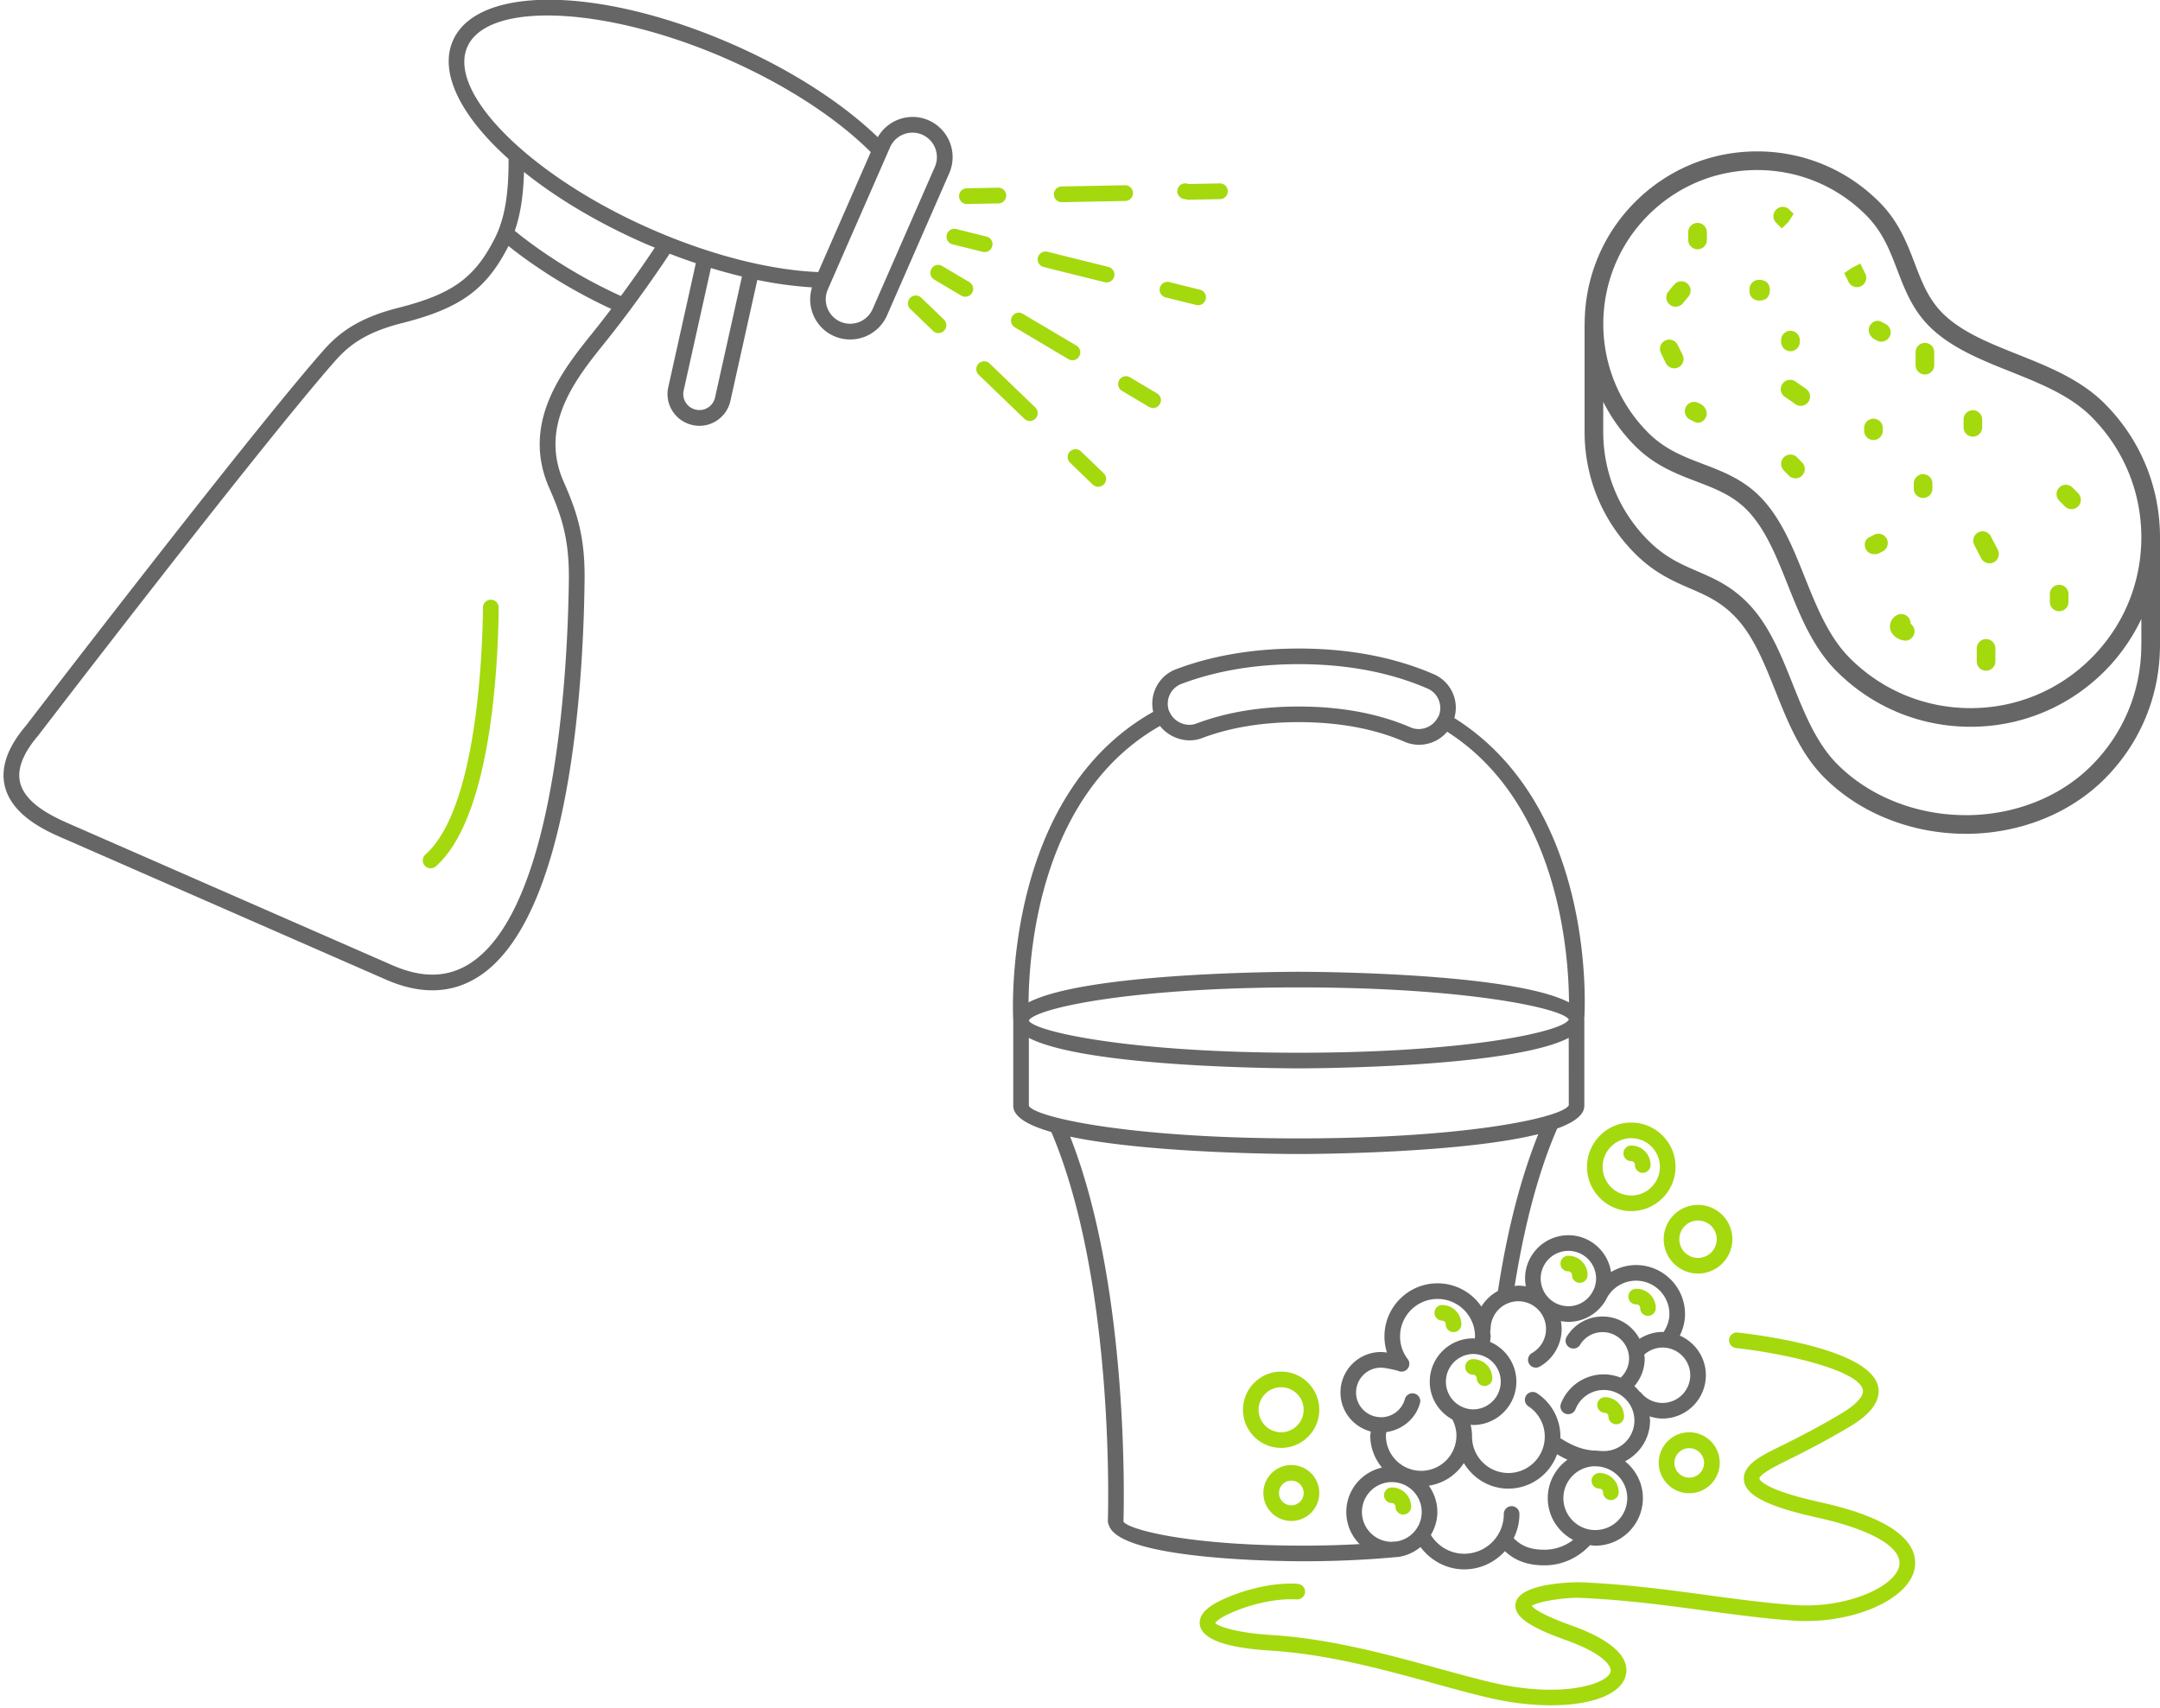 <svg xmlns="http://www.w3.org/2000/svg" width="373" height="295" viewBox="0 0 373 295"><g><g><path fill="#666" d="M160.348 20.77a6.946 6.946 0 0 1 3.576 9.14l-10.751 24.562a6.947 6.947 0 0 1-9.141 3.574c-3.27-1.432-4.85-5.092-3.805-8.42a66.43 66.43 0 0 1-9.448-1.282l-4.662 20.947a5.488 5.488 0 0 1-2.467 3.43 5.448 5.448 0 0 1-4.156.66 5.463 5.463 0 0 1-3.409-2.462 5.45 5.45 0 0 1-.66-4.155l4.738-21.317c-1.5-.503-3.01-1.04-4.525-1.63-1.41 2.133-5.42 8.077-10.325 14.277l-1.005 1.26c-4.755 5.923-11.265 14.034-6.996 23.787 2.11 4.81 3.72 9.11 3.637 16.884-.178 17.193-2.32 58.302-18.27 68.609-4.626 2.992-10.013 3.177-16.017.549l-55.353-24.236c-3.27-1.388-9.286-4.046-10.496-9.267-.73-3.162.504-6.647 3.67-10.36.332-.434 37.68-49.154 51.092-64.495 2.35-2.691 5.504-5.724 13.165-7.654C78.09 50.813 82 47.99 85.47 41.1c1.67-3.32 2.392-7.572 2.353-13.648-8.155-7.294-12.066-14.827-9.614-20.43 4.227-9.654 25.43-9.383 48.274.616 10.062 4.405 18.874 10.064 25.098 16.05 1.739-3.028 5.498-4.348 8.767-2.917zM80.698 8.113c-3.494 7.984 11.067 22.398 31.799 31.474 10.127 4.433 20.312 7.043 28.798 7.4l9.072-20.722c-6.016-5.995-14.843-11.702-24.974-16.137C104.66 1.052 84.192.13 80.698 8.112zm14.13 76.118c-4.938-11.26 2.466-20.478 7.367-26.578l.988-1.238a212.227 212.227 0 0 0 2.37-3.067c-8.794-4.06-15.097-8.733-17.745-10.865-3.832 7.525-8.332 10.783-18.402 13.32-6.905 1.743-9.61 4.322-11.788 6.814C44.266 77.89 6.97 126.536 6.595 127.028c-2.621 3.077-3.661 5.766-3.135 8.043.896 3.885 6.092 6.142 8.934 7.386l55.358 24.235c5.188 2.27 9.588 2.162 13.452-.337 15.258-9.863 16.89-53.287 17.03-66.363.077-7.23-1.43-11.252-3.405-15.762zm12.387-33.114a224.21 224.21 0 0 0 5.862-8.35c-.553-.235-1.113-.448-1.668-.692-8.214-3.595-15.331-7.894-20.92-12.366-.117 4.069-.623 7.384-1.596 10.152 2.054 1.695 8.793 6.935 18.322 11.256zm20.91-3.364a93.604 93.604 0 0 1-5.362-1.467l-4.69 21.09a2.757 2.757 0 0 0 2.051 3.36 2.74 2.74 0 0 0 2.1-.33 2.755 2.755 0 0 0 1.245-1.722zm33.309-18.931a4.226 4.226 0 0 0-2.175-5.561 4.224 4.224 0 0 0-5.56 2.176l-.471 1.076-9.81 22.408-.47 1.076a4.227 4.227 0 0 0 2.173 5.56 4.23 4.23 0 0 0 5.562-2.174z"/></g><g><path fill="#a4d90e" d="M166.423 35.122c.173.076.369.115.574.111l5.43-.103a1.358 1.358 0 1 0-.055-2.716l-5.43.104a1.36 1.36 0 0 0-.52 2.604z"/></g><g><path fill="#a4d90e" d="M182.8 34.805c.177.077.373.12.574.114l10.947-.211a1.356 1.356 0 0 0 1.33-1.383 1.363 1.363 0 0 0-1.386-1.333l-10.946.212a1.356 1.356 0 0 0-1.33 1.384 1.35 1.35 0 0 0 .812 1.217z"/></g><g><path fill="#a4d90e" d="M204.695 34.383c.175.076.371.115.571.11l5.43-.104a1.357 1.357 0 1 0-.054-2.715l-5.428.106a1.358 1.358 0 1 0-.519 2.603z"/></g><g><path fill="#a4d90e" d="M190.587 81.723l-3.916-3.77a1.36 1.36 0 0 0-1.92.042c-.522.54-.503 1.4.039 1.919l3.913 3.77c.12.113.256.197.4.26a1.356 1.356 0 0 0 1.484-2.222z"/></g><g><path fill="#a4d90e" d="M178.781 70.364l-7.888-7.592a1.367 1.367 0 0 0-1.923.04 1.353 1.353 0 0 0 .037 1.917l7.89 7.595a1.356 1.356 0 0 0 1.92-.039 1.354 1.354 0 0 0-.036-1.92z"/></g><g><path fill="#a4d90e" d="M163.001 55.18l-3.917-3.766a1.366 1.366 0 0 0-1.917.037 1.358 1.358 0 0 0 .036 1.922l3.915 3.765a1.361 1.361 0 0 0 1.921-.034 1.362 1.362 0 0 0-.038-1.924z"/></g><g><path fill="#a4d90e" d="M199.805 67.938l-4.672-2.773c-.68-.404-1.477-.167-1.861.476a1.354 1.354 0 0 0 .476 1.86l4.67 2.771a1.358 1.358 0 0 0 1.863-.474c.38-.645.168-1.48-.476-1.86z"/></g><g><path fill="#a4d90e" d="M185.883 59.685l-9.25-5.486c-.688-.415-1.48-.17-1.861.476a1.36 1.36 0 0 0 .476 1.86l9.248 5.486a1.354 1.354 0 0 0 1.862-.476 1.357 1.357 0 0 0-.475-1.86z"/></g><g><path fill="#a4d90e" d="M167.388 48.72l-4.676-2.773c-.682-.415-1.482-.17-1.861.475a1.36 1.36 0 0 0 .475 1.86L166 51.056a1.356 1.356 0 0 0 1.862-.476 1.355 1.355 0 0 0-.474-1.86z"/></g><g><path fill="#a4d90e" d="M200.292 49.708a1.36 1.36 0 0 0 .994 1.649l5.271 1.311a1.357 1.357 0 0 0 1.646-.99 1.342 1.342 0 0 0-.993-1.648l-5.272-1.312a1.361 1.361 0 0 0-1.646.99z"/></g><g><path fill="#a4d90e" d="M191.413 46.1l-10.53-2.623a1.364 1.364 0 0 0-1.65.99 1.362 1.362 0 0 0 .991 1.647l10.527 2.619a1.36 1.36 0 0 0 1.652-.988c.177-.724-.274-1.48-.99-1.644z"/></g><g><path fill="#a4d90e" d="M165.082 39.543a1.36 1.36 0 0 0-.654 2.638l5.274 1.312a1.358 1.358 0 0 0 1.645-.991 1.348 1.348 0 0 0-.994-1.647z"/></g><g><path fill="#a4d90e" d="M73.466 147.578a1.358 1.358 0 0 0 1.804 2.034c9.464-8.394 10.736-34.073 10.847-44.722a1.358 1.358 0 0 0-2.714-.028c-.083 8.025-1.041 34.83-9.937 42.716z"/></g><g><path fill="#666" d="M240.318 268.976c-4.701.42-9.928.651-15.254.651-3.34 0-31.663-.196-33.574-6.22a1.38 1.38 0 0 1-.162-.557c0-.028-.023-.05-.023-.078 0-.006.005-.012.005-.028v-.02c.013-.41 1.366-41.034-9.757-67.225-3.984-1.139-6.582-2.614-6.582-4.539v-14.773c-.076-1.392-1.845-38.644 24.17-53.253-.693-3.04.924-6.217 3.922-7.353 6.296-2.377 13.433-3.58 21.216-3.58 8.673 0 16.51 1.492 23.296 4.428a6.276 6.276 0 0 1 3.385 3.492c.526 1.32.566 2.738.18 4.08 24.523 15.413 22.546 50.379 22.446 51.882-.004.037-.023.071-.027.107.004.058.03.112.03.172v14.798c0 1.604-1.803 2.893-4.698 3.937-.004.017 0 .034-.01.049-3.168 7.29-5.612 16.453-7.322 27.144.209-.021.413-.063.63-.063.449 0 .877.056 1.304.129a7.376 7.376 0 0 1-.138-1.355c0-4.127 3.36-7.48 7.485-7.48 3.736 0 6.815 2.765 7.362 6.358a8.422 8.422 0 0 1 4.315-1.207c4.662 0 8.46 3.793 8.46 8.46 0 1.303-.325 2.569-.893 3.725 2.638 1.155 4.493 3.784 4.493 6.844 0 4.126-3.358 7.479-7.483 7.479-.775 0-1.515-.154-2.235-.378.025.237.079.472.079.72 0 3.068-1.765 5.706-4.312 7.043 1.858 1.505 3.075 3.778 3.075 6.356 0 4.53-3.69 8.216-8.217 8.216-.31 0-.61-.06-.914-.09-2.038 2.192-4.828 3.485-7.851 3.485-2.931 0-5.075-.802-6.844-2.446-1.747 1.917-4.233 3.14-7.024 3.14-3.022 0-5.77-1.481-7.551-3.855a7.783 7.783 0 0 1-3.544 1.664c-.026.005-.05.02-.073.02-.324.037-.67.057-.998.086-.114.006-.218.036-.337.036zm.97-2.79a5.16 5.16 0 0 0 4.222-5.07 5.171 5.171 0 0 0-5.162-5.163 5.168 5.168 0 0 0-5.161 5.162 5.16 5.16 0 0 0 5.084 5.154c.333-.025.684-.056 1.017-.083zm4.125-12.176a6.097 6.097 0 0 0 6.089-6.09c0-.977-.261-1.92-.698-2.777-2.32-1.271-3.907-3.701-3.907-6.53 0-4.126 3.35-7.48 7.475-7.48.105 0 .2.025.305.032.004-.125.035-.245.035-.373 0-3.567-2.9-6.467-6.471-6.467-3.564 0-6.47 2.9-6.47 6.467 0 1.434.458 2.79 1.324 3.92a1.358 1.358 0 0 1-.005 1.642 1.345 1.345 0 0 1-1.588.424c-.513-.214-2.443-.588-3.037-.588a4.296 4.296 0 0 0-4.292 4.289c0 2.317 1.85 4.179 4.145 4.264.075.008.153-.006.234.013a4.286 4.286 0 0 0 4.057-3.148 1.34 1.34 0 0 1 1.654-.942c.719.198 1.146.938.946 1.653-.74 2.719-3.075 4.616-5.808 4.996-.024.202-.077.398-.077.606a6.095 6.095 0 0 0 6.089 6.089zm13.743-15.397a4.788 4.788 0 0 0-4.784-4.782 4.784 4.784 0 0 0 0 9.566 4.79 4.79 0 0 0 4.784-4.784zm7.563 29.02a8.057 8.057 0 0 0 4.934-1.692c-2.595-1.384-4.377-4.09-4.377-7.22 0-2.732 1.35-5.136 3.403-6.63-.562-.247-1.174-.586-1.792-.942-1.255 3.449-4.534 5.935-8.412 5.935-3.28 0-6.121-1.79-7.686-4.418a8.797 8.797 0 0 1-6.05 3.909 7.784 7.784 0 0 1 1.468 4.54c0 1.455-.422 2.802-1.116 3.976 1.245 1.994 3.392 3.238 5.76 3.238a6.84 6.84 0 0 0 6.834-6.834 1.349 1.349 0 1 1 2.697 0c0 1.487-.374 2.885-.986 4.142 1.337 1.385 2.899 1.996 5.323 1.996zm14.285-8.912c0-2.895-2.241-5.24-5.07-5.473-.205-.01-.417-.016-.617-.028a5.51 5.51 0 0 0-5.344 5.5c0 3.042 2.472 5.52 5.51 5.52a5.528 5.528 0 0 0 5.52-5.52zm10.876-21.22a4.79 4.79 0 0 0-4.786-4.782 4.764 4.764 0 0 0-3.151 1.221c.022.228.072.45.072.68 0 1.77-.656 3.457-1.787 4.761.317.284.606.592.876.917.102.072.208.14.293.236a4.742 4.742 0 0 0 3.697 1.748 4.788 4.788 0 0 0 4.786-4.782zm-21.04-21.483a4.787 4.787 0 0 0-4.786 4.782 4.788 4.788 0 0 0 4.786 4.784c1.935 0 3.594-1.169 4.339-2.834.015-.029.015-.064.033-.09.01-.022.03-.035.044-.05a4.792 4.792 0 0 0 .366-1.81 4.79 4.79 0 0 0-4.782-4.782zm-8.65 8.706a4.784 4.784 0 0 0-4.781 4.78c0 .15-.043.29-.085.432.027.286.085.56.085.855 0 .33-.061.631-.094.95 2.665 1.143 4.539 3.793 4.539 6.872 0 4.127-3.36 7.481-7.482 7.481-.144 0-.28-.036-.418-.044.133.617.247 1.235.247 1.87 0 .041-.013.08-.013.123.002.022.013.043.013.063a6.28 6.28 0 0 0 6.274 6.28c3.464 0 6.283-2.816 6.283-6.28a6.258 6.258 0 0 0-2.823-5.239 1.345 1.345 0 0 1-.385-1.87 1.343 1.343 0 0 1 1.868-.384 8.95 8.95 0 0 1 4.039 7.493c0 .083-.025.163-.025.246 2.293 1.47 3.936 2.016 5.857 2.17.066 0 .13-.02.195-.02.169 0 .324.04.495.048.326.014.63.045.99.045a5.281 5.281 0 0 0 5.27-5.273 5.282 5.282 0 0 0-5.27-5.274 5.243 5.243 0 0 0-4.903 3.33 1.347 1.347 0 0 1-1.753.753 1.347 1.347 0 0 1-.756-1.748 7.94 7.94 0 0 1 7.412-5.032c1.023 0 1.998.212 2.896.567.904-.856 1.45-2.034 1.45-3.299a4.572 4.572 0 0 0-4.565-4.565 4.526 4.526 0 0 0-3.894 2.19 1.348 1.348 0 0 1-1.854.448 1.346 1.346 0 0 1-.451-1.854 7.217 7.217 0 0 1 6.199-3.48c2.763 0 5.146 1.571 6.37 3.85 1.184-.746 2.548-1.185 3.974-1.185.06 0 .125.018.185.018.605-.927 1.002-1.987 1.002-3.11a5.77 5.77 0 0 0-5.764-5.763 5.773 5.773 0 0 0-4.92 2.781c-1.195 2.551-3.763 4.333-6.757 4.333a7.62 7.62 0 0 1-1.302-.13c.08.44.135.885.135 1.351a7.49 7.49 0 0 1-3.794 6.512 1.36 1.36 0 0 1-.665.174 1.349 1.349 0 0 1-.664-2.521 4.797 4.797 0 0 0 2.426-4.165 4.789 4.789 0 0 0-4.786-4.78zm-58.172-106.618a3.663 3.663 0 0 0-2.128 4.717c.005.01.016.017.023.033.014.028.042.044.06.075.007.01.007.025.01.036.756 1.725 2.838 2.66 4.626 1.985 5.15-1.95 11.099-2.937 17.67-2.937 7.29 0 13.79 1.21 19.318 3.604 1.774.77 3.87-.072 4.714-1.76.007-.013.007-.026.01-.038.02-.032.053-.048.073-.08.004-.011.015-.016.023-.03a3.635 3.635 0 0 0 .038-2.797 3.613 3.613 0 0 0-1.95-2.008c-6.448-2.792-13.93-4.208-22.226-4.208-7.458 0-14.273 1.148-20.261 3.408zm-3.707 7.266c-20.598 11.694-22.618 38.764-22.694 47.742 9.957-5.216 44.94-5.29 46.666-5.29 1.726 0 36.709.074 46.66 5.29-.032-8.309-1.761-34.466-21.04-46.747a6.348 6.348 0 0 1-7.375 1.728c-5.188-2.246-11.33-3.383-18.25-3.383-6.245 0-11.867.927-16.72 2.761-2.6.987-5.574.004-7.247-2.102zm70.596 50.704c-.933-1.877-17.305-5.555-46.624-5.555-22.427 0-37.251 2.15-43.412 4.08l-.027.01c-1.854.584-2.942 1.146-3.174 1.624v.03c1.003 1.887 17.36 5.54 46.613 5.54 29.319 0 45.69-3.673 46.624-5.73zm-87.904 17.065c.014.008.032.006.054.014 7.126 1.719 21.137 3.444 41.226 3.444 29.315 0 45.69-3.674 46.624-5.731l-.01-11.628c-10.024 5.19-44.888 5.263-46.614 5.263-1.725 0-36.586-.073-46.613-5.261v11.719c.287.612 2.09 1.396 5.333 2.18zm11.002 69.631c.743 1.321 10.949 4.158 31.059 4.158 3.32 0 6.586-.098 9.725-.266a7.828 7.828 0 0 1-2.303-5.549c0-3.745 2.643-6.878 6.157-7.664-1.242-1.512-2.016-3.423-2.016-5.53 0-.236.07-.467.089-.7-3.003-.786-5.236-3.493-5.236-6.743 0-3.85 3.13-6.986 6.985-6.986.265 0 .627.033 1.039.093a9.222 9.222 0 0 1-.43-2.793c0-5.052 4.116-9.165 9.167-9.165a9.156 9.156 0 0 1 7.577 4.018 7.469 7.469 0 0 1 2.853-2.697c1.612-10.565 3.969-19.618 6.97-27.08-13.554 3.375-39.865 3.428-41.358 3.428-1.425 0-25.516-.05-39.484-3 10.432 26.49 9.243 65.296 9.206 66.477z"/></g><g><path fill="#a4d90e" d="M281.695 209.155c-4.216 0-7.642-3.43-7.642-7.644s3.426-7.644 7.642-7.644 7.646 3.43 7.646 7.644-3.43 7.644-7.646 7.644zm0-12.59a4.95 4.95 0 0 0-4.945 4.947 4.95 4.95 0 0 0 4.945 4.947 4.953 4.953 0 0 0 4.946-4.947 4.951 4.951 0 0 0-4.946-4.947z"/></g><g><path fill="#a4d90e" d="M287.297 214.012a5.934 5.934 0 0 1 5.928-5.928 5.935 5.935 0 0 1 5.929 5.928 5.937 5.937 0 0 1-5.93 5.93 5.936 5.936 0 0 1-5.927-5.93zm5.928-3.23a3.234 3.234 0 0 0-3.232 3.23 3.236 3.236 0 0 0 3.232 3.232 3.236 3.236 0 0 0 3.23-3.232 3.233 3.233 0 0 0-3.23-3.23z"/></g><g><path fill="#a4d90e" d="M314.56 259.485c-10.395-2.303-10.717-4.044-10.728-4.123-.06-.507 1.45-1.523 4.488-3.014 2.899-1.426 6.757-3.379 10.939-5.87 1.446-.859 5.832-3.469 5.058-7.033-1.403-6.476-20.437-8.899-24.236-9.319-.713-.093-1.41.45-1.49 1.19a1.348 1.348 0 0 0 1.193 1.487c8.649.96 21.167 3.833 21.899 7.21.23 1.064-1.154 2.573-3.803 4.15-4.1 2.44-7.896 4.365-10.746 5.761-2.955 1.454-6.3 3.09-5.976 5.761.308 2.586 4.138 4.511 12.822 6.436 9.22 2.048 14.462 5.102 14.01 8.18-.527 3.64-9.016 7.544-18.155 6.885-4.935-.352-9.836-1.012-15.018-1.717-6.832-.919-13.894-1.867-21.81-2.215-.11-.014-10.55-.129-11.272 3.601-.428 2.177 2.08 4.026 8.649 6.38 6.678 2.388 7.998 4.591 7.728 5.518-.607 2.065-8.288 4.594-20.211 1.87-2.858-.66-6.018-1.532-9.4-2.458-8.795-2.424-18.761-5.17-28.98-5.804-6.64-.412-9.381-1.67-9.657-2.05 0-.008.295-.78 3.274-2.008 6.136-2.529 10.693-2.092 10.733-2.087.73.057 1.407-.456 1.487-1.192a1.353 1.353 0 0 0-1.191-1.49c-.21-.028-5.23-.542-12.054 2.276-2.296.948-5.3 2.48-4.91 4.838.409 2.445 4.496 3.927 12.153 4.403 9.937.621 19.76 3.326 28.43 5.714 3.42.941 6.62 1.818 9.51 2.485 3.706.85 7.304 1.25 10.526 1.25 6.806 0 11.947-1.798 12.88-4.994.655-2.247-.44-5.605-9.411-8.815-5.05-1.806-6.425-2.923-6.795-3.345 1.21-.879 6.512-1.528 8.397-1.395 7.79.337 14.795 1.285 21.565 2.198 5.226.7 10.164 1.368 15.187 1.727 10.18.711 20.21-3.652 21.017-9.187.489-3.372-1.906-8.052-16.102-11.204z"/></g><g><path fill="#a4d90e" d="M270.817 219.561c.353 0 .636.285.636.632a1.35 1.35 0 0 0 2.7 0 3.339 3.339 0 0 0-3.336-3.329 1.348 1.348 0 0 0 0 2.697z"/></g><g><path fill="#a4d90e" d="M282.599 225.27c.356 0 .636.273.636.634 0 .742.603 1.348 1.347 1.348s1.347-.606 1.347-1.348a3.334 3.334 0 0 0-3.33-3.33 1.349 1.349 0 1 0 0 2.696z"/></g><g><path fill="#a4d90e" d="M253.023 236.066c0 .747.602 1.351 1.35 1.351a.63.63 0 0 1 .636.631 1.348 1.348 0 0 0 2.695 0 3.333 3.333 0 0 0-3.332-3.329c-.747 0-1.349.601-1.349 1.347z"/></g><g><path fill="#a4d90e" d="M277.115 243.99c.345 0 .634.284.634.633a1.348 1.348 0 1 0 2.696 0 3.338 3.338 0 0 0-3.33-3.33 1.349 1.349 0 0 0 0 2.696z"/></g><g><path fill="#a4d90e" d="M240.348 256.88a1.349 1.349 0 1 0 0 2.698c.35 0 .632.287.632.632 0 .744.603 1.347 1.35 1.347.745 0 1.349-.603 1.349-1.347a3.337 3.337 0 0 0-3.331-3.33z"/></g><g><path fill="#a4d90e" d="M276.192 254.386a1.35 1.35 0 0 0-1.35 1.349 1.35 1.35 0 0 0 1.35 1.348.63.63 0 0 1 .636.632 1.35 1.35 0 0 0 1.35 1.35 1.35 1.35 0 0 0 1.346-1.35 3.338 3.338 0 0 0-3.332-3.33z"/></g><g><path fill="#a4d90e" d="M249.023 228.072c.354 0 .634.283.634.636 0 .743.603 1.346 1.35 1.346.746 0 1.35-.603 1.35-1.346a3.34 3.34 0 0 0-3.334-3.333 1.349 1.349 0 0 0 0 2.697z"/></g><g><path fill="#a4d90e" d="M281.695 200.53c.351 0 .636.282.636.63a1.348 1.348 0 1 0 2.695 0 3.334 3.334 0 0 0-3.33-3.328 1.35 1.35 0 0 0-1.352 1.346c0 .747.606 1.351 1.351 1.351z"/></g><g><path fill="#a4d90e" d="M227.82 243.465c0 3.63-2.955 6.584-6.587 6.584-3.631 0-6.586-2.954-6.586-6.584 0-3.632 2.955-6.59 6.586-6.59 3.632 0 6.587 2.958 6.587 6.59zm-10.476 0a3.895 3.895 0 0 0 3.889 3.888 3.896 3.896 0 0 0 3.89-3.888 3.899 3.899 0 0 0-3.89-3.894 3.898 3.898 0 0 0-3.89 3.894z"/></g><g><path fill="#a4d90e" d="M227.82 257.836a4.829 4.829 0 0 1-4.824 4.832 4.835 4.835 0 0 1-4.834-4.832 4.833 4.833 0 0 1 4.834-4.826 4.827 4.827 0 0 1 4.823 4.826zm-4.824 2.135a2.134 2.134 0 0 0 2.128-2.135 2.13 2.13 0 0 0-4.263 0c0 1.178.958 2.135 2.135 2.135z"/></g><g><path fill="#a4d90e" d="M286.44 252.615a5.27 5.27 0 0 1 5.27-5.263 5.267 5.267 0 0 1 5.262 5.263 5.27 5.27 0 0 1-5.263 5.268 5.275 5.275 0 0 1-5.269-5.268zm7.835 0a2.57 2.57 0 0 0-5.139 0 2.576 2.576 0 0 0 2.573 2.571 2.57 2.57 0 0 0 2.566-2.57z"/></g><g><path fill="#666" d="M373 92.804c0 .055-.01.112-.01.168 0 .027.011.04.011.062v18.403c0 .058 0 .116-.007.171-.048 8.655-3.443 16.793-9.578 22.923-6.024 6.02-14.738 9.464-23.947 9.47-.083 0-.166-.006-.25-.006-9.264-.064-18.076-3.595-24.175-9.692-4.13-4.133-6.342-9.672-8.48-15.026-1.914-4.789-3.722-9.313-6.733-12.55-2.575-2.772-5.207-3.907-7.988-5.11-2.878-1.247-6.142-2.656-9.482-5.993-5.7-5.71-8.797-13.287-8.726-21.334V55.947c0-.026.014-.047.014-.07.017-7.61 2.921-15.21 8.712-21 5.631-5.632 13.113-8.732 21.074-8.732 7.957 0 15.445 3.1 21.074 8.731 3.372 3.373 4.78 7.06 6.143 10.622 1.261 3.3 2.45 6.42 5.187 8.963 3.24 3.011 7.761 4.816 12.547 6.728 5.36 2.142 10.901 4.353 15.03 8.484C369.596 75.85 373 84.064 373 92.804zM284.635 37.15c-10.36 10.362-10.36 27.228 0 37.594 2.893 2.887 6.1 4.11 9.498 5.408 3.5 1.334 7.118 2.72 10.173 6.01 3.42 3.676 5.423 8.69 7.358 13.543 2.024 5.056 4.112 10.285 7.775 13.946 5.57 5.574 12.972 8.64 20.852 8.64 7.875 0 15.277-3.066 20.846-8.64 5.57-5.569 8.64-12.972 8.64-20.847 0-7.877-3.07-15.284-8.64-20.853-3.658-3.663-8.889-5.75-13.946-7.772-4.852-1.938-9.866-3.939-13.548-7.358-3.282-3.055-4.666-6.675-6.002-10.175-1.296-3.396-2.523-6.606-5.409-9.496-5.022-5.02-11.7-7.784-18.798-7.784-7.099 0-13.776 2.764-18.799 7.784zm85.146 69.744c-1.585 3.307-3.698 6.367-6.366 9.034-6.177 6.177-14.39 9.583-23.124 9.583-8.739 0-16.95-3.406-23.129-9.583-4.134-4.129-6.347-9.672-8.485-15.03-1.914-4.787-3.718-9.309-6.733-12.544-2.542-2.739-5.662-3.93-8.96-5.193-3.562-1.358-7.247-2.768-10.624-6.14a29.674 29.674 0 0 1-5.505-7.629v4.912c-.068 7.182 2.696 13.946 7.78 19.04 2.91 2.904 5.617 4.072 8.483 5.316 2.966 1.282 6.03 2.606 9.07 5.875 3.42 3.676 5.427 8.693 7.364 13.546 2.02 5.051 4.105 10.282 7.768 13.941 5.51 5.505 13.497 8.697 21.921 8.752.075.005.151.005.23.005 8.357 0 16.244-3.106 21.666-8.528 5.565-5.56 8.63-12.95 8.634-20.814 0-.057.005-.11.01-.163z"/></g><g><path fill="#a4d90e" d="M323.634 92.36l-.572.298-.284.146c-.788.41-.954 1.311-.541 2.101.279.527.875.806 1.475.806.29 0 .584-.064.844-.199l.57-.298a1.617 1.617 0 0 0 .68-2.178 1.608 1.608 0 0 0-2.172-.676z"/></g><g><path fill="#a4d90e" d="M326.41 108.586c.203 1.028 1.104 1.802 2.351 2.024.094.017.186.026.28.026.758 0 1.406-.558 1.546-1.343.108-.62-.176-1.23-.66-1.585a1.592 1.592 0 0 0-.256-.922 1.606 1.606 0 0 0-2.22-.49c-.82.525-1.216 1.398-1.04 2.29z"/></g><g><path fill="#a4d90e" d="M355.59 105.561a1.61 1.61 0 0 0 1.608-1.608v-1.348a1.61 1.61 0 1 0-3.22 0v1.348c0 .886.72 1.608 1.613 1.608z"/></g><g><path fill="#a4d90e" d="M307.794 66.29a1.609 1.609 0 0 0 .418 2.239c.61.421 1.209.83 1.807 1.261a1.622 1.622 0 0 0 2.249-.369 1.616 1.616 0 0 0-.37-2.247c-.62-.445-1.238-.87-1.867-1.301a1.612 1.612 0 0 0-2.237.417z"/></g><g><path fill="#a4d90e" d="M342.962 110.371c-.89 0-1.61.722-1.61 1.613v2.233a1.61 1.61 0 1 0 3.22 0v-2.233c0-.89-.723-1.613-1.61-1.613z"/></g><g><path fill="#a4d90e" d="M289.36 52.97c.46 0 .92-.2 1.235-.583l.99-1.182a1.611 1.611 0 0 0-2.472-2.066l-.993 1.192c-.568.683-.476 1.7.213 2.267.297.25.665.372 1.026.372z"/></g><g><path fill="#a4d90e" d="M293.144 43.054a1.61 1.61 0 0 0 1.607-1.612v-1.336a1.61 1.61 0 1 0-3.22 0v1.336c0 .89.72 1.612 1.613 1.612z"/></g><g><path fill="#a4d90e" d="M310.367 79.013a1.611 1.611 0 0 0-2.36 2.195c.293.312.6.626.903.927a1.6 1.6 0 0 0 2.274 0 1.608 1.608 0 0 0 0-2.28 35.874 35.874 0 0 1-.817-.842z"/></g><g><path fill="#a4d90e" d="M332.09 85.996a1.61 1.61 0 0 0 1.61-1.608v-.894a1.61 1.61 0 1 0-3.22 0v.894c0 .887.72 1.608 1.61 1.608z"/></g><g><path fill="#a4d90e" d="M341.611 91.944a1.616 1.616 0 0 0-.676 2.178l1.197 2.303a1.61 1.61 0 1 0 2.85-1.504l-1.195-2.3a1.61 1.61 0 0 0-2.176-.677z"/></g><g><path fill="#a4d90e" d="M307.576 58.67v.446a1.612 1.612 0 0 0 3.221 0v-.445a1.612 1.612 0 0 0-3.221 0z"/></g><g><path fill="#a4d90e" d="M321.912 74.446a1.612 1.612 0 0 0 3.221 0V74a1.612 1.612 0 1 0-3.22 0z"/></g><g><path fill="#a4d90e" d="M287.673 62.714a1.61 1.61 0 1 0 2.886-1.432l-.857-1.731a1.602 1.602 0 0 0-2.157-.731 1.605 1.605 0 0 0-.727 2.155z"/></g><g><path fill="#a4d90e" d="M356.577 87.453c.316.316.73.476 1.145.476.41 0 .82-.152 1.132-.469a1.61 1.61 0 0 0 .007-2.278l-.965-.978a1.61 1.61 0 1 0-2.298 2.256z"/></g><g><path fill="#a4d90e" d="M302.847 51.655c.265.171.617.256.972.256.536 0 1.09-.19 1.404-.548.525-.598.547-1.854.03-2.464-.512-.607-1.692-.755-2.371-.337-.542.33-.813.928-.764 1.52a1.613 1.613 0 0 0 .729 1.573z"/></g><g><path fill="#a4d90e" d="M293.7 69.792l-.422-.215a1.61 1.61 0 0 0-1.438 2.883l.763.393c.211.103.42.153.622.153.564 0 1.072-.378 1.366-.962.4-.795-.098-1.853-.892-2.252z"/></g><g><path fill="#a4d90e" d="M340.685 75.406c.89 0 1.61-.722 1.61-1.61v-1.34a1.61 1.61 0 1 0-3.22 0v1.34c0 .888.72 1.61 1.61 1.61z"/></g><g><path fill="#a4d90e" d="M332.405 64.672c.892 0 1.608-.72 1.608-1.61v-2.234a1.609 1.609 0 1 0-3.218 0v2.234c0 .89.72 1.61 1.61 1.61z"/></g><g><path fill="#a4d90e" d="M320.67 49.585a1.609 1.609 0 0 0 1.447-2.308l-.857-1.751-1.443.709-1.341.928.738 1.51c.28.576.853.912 1.457.912z"/></g><g><path fill="#a4d90e" d="M307.692 39.456l1.145-1.133.896-1.382-.727-.732a1.61 1.61 0 0 0-2.298 2.257z"/></g><g><path fill="#a4d90e" d="M323.695 58.587l.456.24a1.61 1.61 0 0 0 1.459-2.873l-.754-.394c-.773-.403-1.589-.01-2 .772-.412.786.054 1.843.84 2.255z"/></g></g></svg>